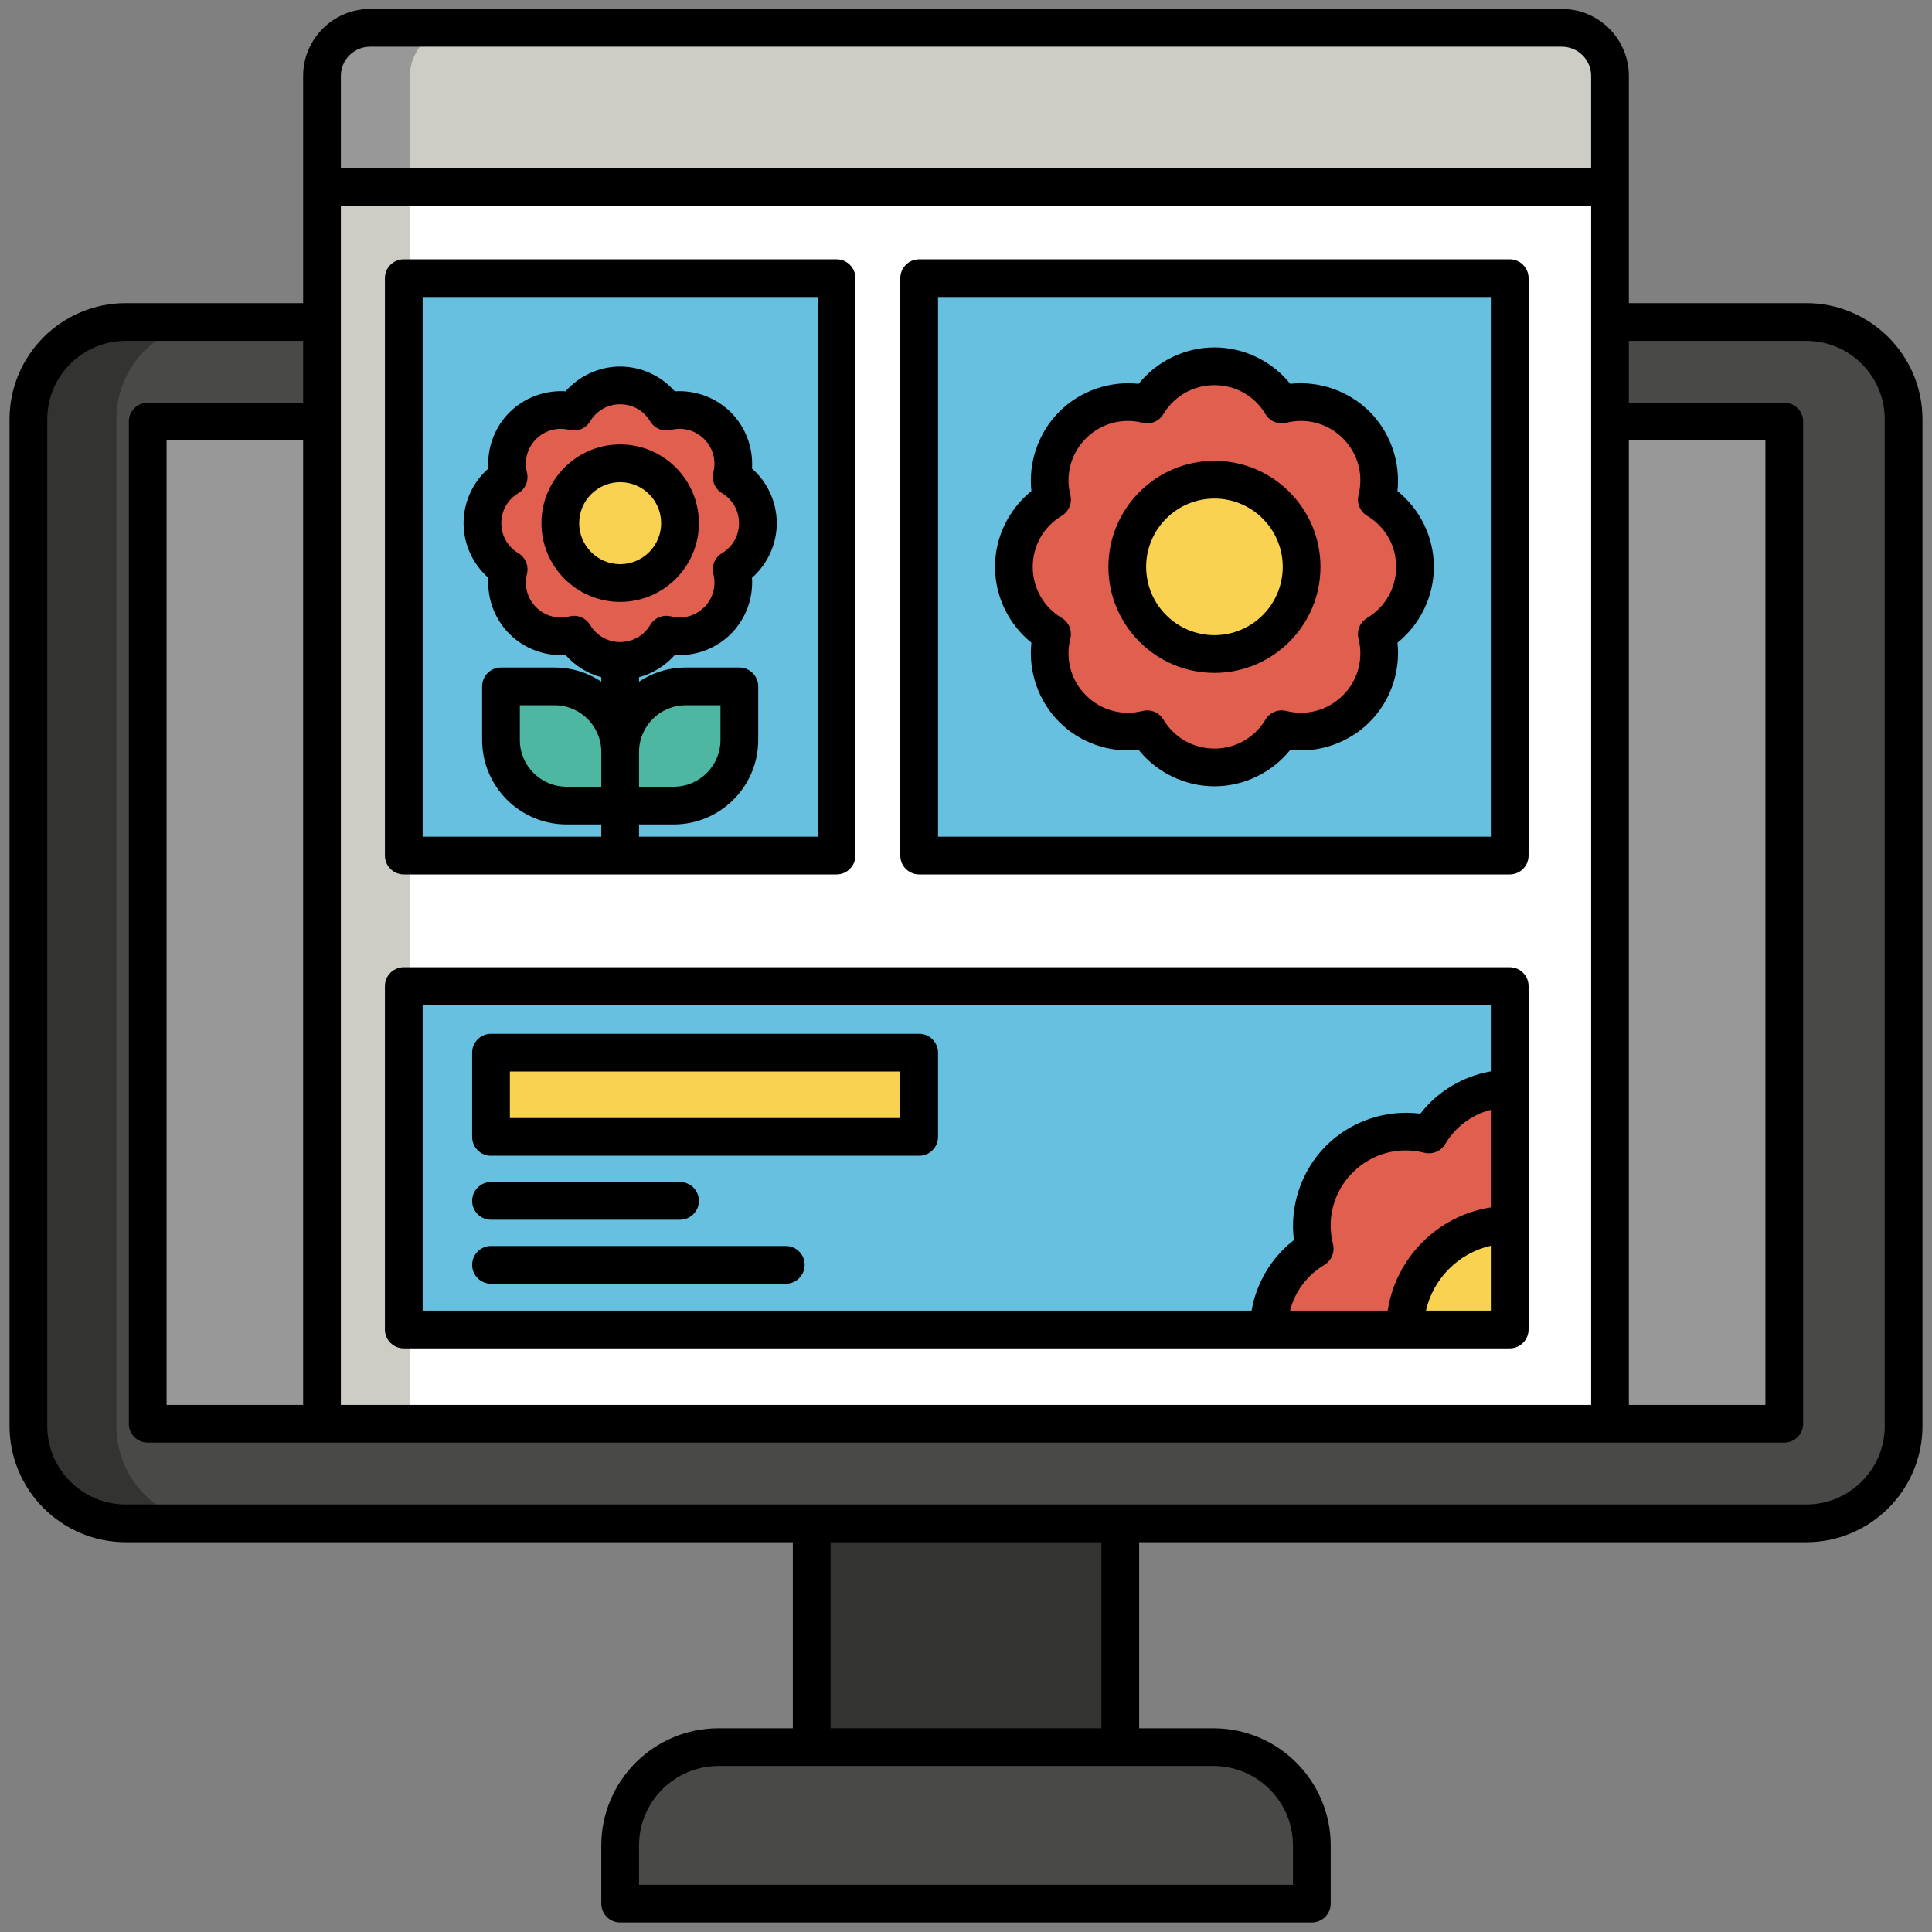 <svg xmlns="http://www.w3.org/2000/svg" xmlns:xlink="http://www.w3.org/1999/xlink" x="0px" y="0px" viewBox="0 0 512 512" xml:space="preserve"><rect x="0" y="0" width="512" height="512" fill="#808080" stroke="none"/><g id="Layer_1"></g><g id="Layer_2">	<g>		<g>			<path fill="#494A47" d="M478.684,403.698H33.316c-14.244,0-25.792-11.547-25.792-25.792V111.125    c0-14.244,11.547-25.792,25.792-25.792h445.368c14.244,0,25.792,11.547,25.792,25.792v266.781    C504.476,392.15,492.929,403.698,478.684,403.698z"></path>			<path fill="#333331" d="M30.832,377.906V111.125c0-14.244,11.547-25.792,25.792-25.792H33.316    c-14.244,0-25.792,11.547-25.792,25.792v266.781c0,14.244,11.547,25.792,25.792,25.792h23.309    C42.38,403.698,30.832,392.15,30.832,377.906z"></path>			<rect x="215.111" y="403.588" fill="#333331" width="81.778" height="59.425"></rect>			<path fill="#494A47" d="M347.651,504.476H164.349v-15.404c0-14.392,11.667-26.06,26.06-26.06h131.182    c14.392,0,26.06,11.667,26.06,26.06V504.476z"></path>			<rect x="39.148" y="111.722" fill="#989898" width="433.705" height="265.587"></rect>			<path fill="#CDCDC6" d="M426.667,49.621H85.333V20.119c0-7.038,5.706-12.744,12.744-12.744h315.846    c7.038,0,12.744,5.706,12.744,12.744V49.621z"></path>			<path fill="#989898" d="M121.386,7.375H98.077c-7.038,0-12.744,5.706-12.744,12.744v29.502h23.309V20.119    C108.642,13.081,114.347,7.375,121.386,7.375z"></path>			<g>				<rect x="85.333" y="49.621" fill="#FFFFFF" width="341.333" height="327.686"></rect>				<rect x="85.333" y="49.621" fill="#CDCDC6" width="23.309" height="327.687"></rect>				<g>					<rect x="107.006" y="73.713" fill="#68C0E0" width="114.687" height="153.02"></rect>					<g>						<path fill="#E15F4F" d="M200.852,138.643c0-5.202-2.787-9.752-6.948-12.242c1.182-4.703-0.065-9.891-3.743-13.569       c-3.678-3.678-8.866-4.925-13.57-3.743c-2.49-4.161-7.04-6.948-12.242-6.948c-5.202,0-9.752,2.787-12.242,6.948       c-4.703-1.182-9.891,0.065-13.569,3.743c-3.678,3.678-4.925,8.866-3.743,13.569c-4.161,2.49-6.948,7.04-6.948,12.242       c0,5.202,2.787,9.752,6.948,12.242c-1.182,4.703,0.065,9.891,3.743,13.57c3.678,3.678,8.866,4.925,13.57,3.743       c2.49,4.161,7.04,6.948,12.242,6.948c5.202,0,9.752-2.787,12.242-6.948c4.703,1.182,9.891-0.065,13.57-3.743       c3.678-3.678,4.925-8.866,3.743-13.57C198.065,148.394,200.852,143.845,200.852,138.643z"></path>						<circle fill="#F8D250" cx="164.349" cy="138.642" r="15.864"></circle>						<path fill="#4EB7A2" d="M164.349,213.482h-14.204c-9.599,0-17.381-7.782-17.381-17.381v-14.204h14.204       c9.599,0,17.381,7.782,17.381,17.381V213.482z"></path>						<path fill="#4EB7A2" d="M195.934,181.898H181.73c-9.599,0-17.381,7.782-17.381,17.381v14.204h14.204       c9.599,0,17.381-7.782,17.381-17.381V181.898z"></path>					</g>				</g>				<rect x="107.006" y="261.327" fill="#68C0E0" width="293.084" height="91.002"></rect>				<path fill="#E15F4F" d="M400.09,288.491c-9.098,0-17.054,4.874-21.409,12.151c-8.225-2.066-17.298,0.113-23.731,6.547     s-8.613,15.506-6.547,23.731c-7.277,4.355-12.151,12.312-12.151,21.409h63.838V288.491z"></path>				<path fill="#F8D250" d="M400.09,324.586c-15.322,0-27.743,12.421-27.743,27.743h27.743V324.586z"></path>				<rect x="130.123" y="278.965" fill="#F8D250" width="113.466" height="22.326"></rect>				<rect x="243.589" y="73.713" fill="#68C0E0" width="156.501" height="153.02"></rect>				<g>					<path fill="#E15F4F" d="M374.992,150.223c0-7.575-4.058-14.2-10.117-17.826c1.721-6.849-0.094-14.403-5.451-19.759      c-5.356-5.356-12.91-7.171-19.759-5.451c-3.626-6.059-10.251-10.117-17.826-10.117c-7.575,0-14.2,4.058-17.826,10.117      c-6.849-1.721-14.403,0.094-19.759,5.451c-5.356,5.356-7.171,12.91-5.451,19.759c-6.059,3.626-10.117,10.251-10.117,17.826      c0,7.575,4.058,14.2,10.117,17.826c-1.721,6.849,0.094,14.403,5.451,19.759c5.356,5.356,12.91,7.171,19.759,5.451      c3.626,6.059,10.251,10.117,17.826,10.117c7.575,0,14.2-4.058,17.826-10.117c6.849,1.721,14.403-0.094,19.759-5.451      c5.356-5.356,7.171-12.91,5.451-19.759C370.934,164.423,374.992,157.798,374.992,150.223z"></path>					<circle fill="#F8D250" cx="321.839" cy="150.223" r="23.099"></circle>				</g>			</g>		</g>		<path d="M2.524,377.906c0,16.979,13.813,30.792,30.791,30.792h176.796v49.315h-19.702c-17.126,0-31.06,13.933-31.06,31.06v15.404   c0,2.761,2.238,5,5,5H347.65c2.762,0,5-2.239,5-5v-15.404c0-17.126-13.934-31.06-31.06-31.06h-19.702v-49.315h176.796   c16.979,0,30.791-13.813,30.791-30.792V111.125c0-16.979-13.813-30.792-30.791-30.792h-47.018V49.621V20.119   c0-9.784-7.96-17.744-17.744-17.744H98.077c-9.784,0-17.744,7.96-17.744,17.744v29.502v30.712H33.315   c-16.979,0-30.791,13.813-30.791,30.792V377.906z M321.591,468.013c11.612,0,21.06,9.447,21.06,21.06v10.404H169.35v-10.404   c0-11.612,9.447-21.06,21.06-21.06h24.702h81.777H321.591z M220.111,458.013v-49.315h71.777v49.315H220.111z M431.667,116.722   h36.186v255.587h-36.186V116.722z M90.333,20.119c0-4.27,3.474-7.744,7.744-7.744h315.846c4.271,0,7.744,3.474,7.744,7.744v24.502   H90.333V20.119z M90.333,54.621h331.334v317.686l-331.334,0.001V54.621z M12.524,111.125c0-11.465,9.327-20.792,20.791-20.792   h47.018v16.389H39.147c-2.762,0-5,2.239-5,5v265.587c0,2.761,2.238,5,5,5h433.705c2.762,0,5-2.239,5-5V111.722   c0-2.761-2.238-5-5-5h-41.186V90.333h47.018c11.464,0,20.791,9.327,20.791,20.792v266.781c0,11.465-9.327,20.792-20.791,20.792   H33.315c-11.464,0-20.791-9.327-20.791-20.792V111.125z M80.333,116.722v255.587H44.147V116.722H80.333z"></path>		<path d="M107.006,231.733h114.688c2.762,0,5-2.239,5-5V73.713c0-2.761-2.238-5-5-5H107.006c-2.762,0-5,2.239-5,5v153.02   C102.006,229.494,104.244,231.733,107.006,231.733z M159.35,208.482h-9.204c-6.827,0-12.381-5.554-12.381-12.381v-9.204h9.204   c6.827,0,12.381,5.554,12.381,12.381V208.482z M137.362,146.594c-2.827-1.692-4.516-4.665-4.516-7.952s1.688-6.26,4.516-7.952   c1.893-1.132,2.819-3.37,2.282-5.509c-0.804-3.196,0.104-6.491,2.43-8.816c2.322-2.324,5.618-3.232,8.814-2.429   c2.139,0.536,4.376-0.389,5.509-2.282c1.692-2.828,4.665-4.516,7.952-4.516s6.26,1.688,7.952,4.516   c1.132,1.893,3.369,2.818,5.509,2.282c3.194-0.802,6.491,0.105,8.814,2.429c2.324,2.325,3.232,5.62,2.43,8.816   c-0.537,2.138,0.39,4.376,2.282,5.509c2.827,1.692,4.516,4.665,4.516,7.952s-1.688,6.259-4.516,7.952   c-1.893,1.132-2.819,3.37-2.282,5.509c0.803,3.196-0.105,6.491-2.429,8.816c-2.324,2.323-5.619,3.233-8.817,2.429   c-2.136-0.537-4.376,0.389-5.509,2.282c-1.691,2.827-4.663,4.515-7.95,4.515s-6.26-1.688-7.952-4.516   c-0.917-1.533-2.561-2.433-4.29-2.433c-0.404,0-0.813,0.049-1.219,0.151c-3.196,0.804-6.491-0.105-8.815-2.429   s-3.232-5.62-2.429-8.816C140.182,149.964,139.255,147.726,137.362,146.594z M169.35,199.279c0-6.827,5.554-12.381,12.381-12.381   h9.203v9.204c0,6.827-5.554,12.381-12.381,12.381h-9.203V199.279z M112.006,78.713h104.688v143.02H169.35v-3.25h9.203   c12.341,0,22.381-10.04,22.381-22.381v-14.204c0-2.761-2.238-5-5-5H181.73c-4.575,0-8.833,1.383-12.381,3.748v-1.172   c3.648-0.991,6.961-3.041,9.473-5.891c5.473,0.344,10.942-1.663,14.875-5.594c3.932-3.933,5.938-9.405,5.593-14.874   c4.111-3.624,6.563-8.912,6.563-14.473s-2.451-10.849-6.563-14.473c0.345-5.469-1.661-10.941-5.594-14.874   c-3.932-3.932-9.396-5.939-14.873-5.594c-3.624-4.112-8.913-6.562-14.474-6.562s-10.85,2.451-14.473,6.562   c-5.473-0.344-10.943,1.662-14.874,5.594c-3.933,3.932-5.939,9.404-5.594,14.874c-4.112,3.624-6.563,8.912-6.563,14.473   s2.45,10.849,6.563,14.473c-0.346,5.47,1.661,10.942,5.593,14.874c3.934,3.932,9.399,5.938,14.875,5.594   c2.512,2.85,5.824,4.9,9.473,5.891v1.172c-3.548-2.366-7.806-3.748-12.381-3.748h-14.204c-2.762,0-5,2.239-5,5v14.204   c0,12.341,10.04,22.381,22.381,22.381h9.204v3.25h-47.344V78.713z"></path>		<path d="M164.35,159.506c11.504,0,20.863-9.359,20.863-20.864s-9.359-20.864-20.863-20.864c-11.505,0-20.864,9.359-20.864,20.864   S152.845,159.506,164.35,159.506z M164.35,127.779c5.99,0,10.863,4.873,10.863,10.864s-4.873,10.864-10.863,10.864   s-10.864-4.873-10.864-10.864S158.359,127.779,164.35,127.779z"></path>		<path d="M400.09,256.327H107.006c-2.762,0-5,2.239-5,5v91.002c0,2.761,2.238,5,5,5H400.09c2.762,0,5-2.239,5-5v-91.002   C405.09,258.566,402.852,256.327,400.09,256.327z M395.09,347.329H377.9c1.922-8.533,8.656-15.267,17.189-17.189V347.329z    M395.09,319.97c-14.055,2.164-25.177,13.303-27.341,27.359h-25.874c1.282-5.02,4.485-9.36,9.095-12.119   c1.893-1.132,2.819-3.37,2.282-5.509c-1.729-6.879,0.228-13.973,5.233-18.977c5.004-5.005,12.1-6.961,18.978-5.233   c2.133,0.535,4.375-0.389,5.509-2.282c2.758-4.61,7.099-7.813,12.118-9.094V319.97z M395.09,283.922   c-7.369,1.265-14.088,5.277-18.69,11.213c-9.121-1.153-18.428,1.96-24.985,8.519c-6.56,6.559-9.672,15.874-8.52,24.985   c-5.935,4.603-9.947,11.321-11.213,18.691H112.006v-81.002H395.09V283.922z"></path>		<path d="M130.123,306.291h113.466c2.762,0,5-2.239,5-5v-22.326c0-2.761-2.238-5-5-5H130.123c-2.762,0-5,2.239-5,5v22.326   C125.123,304.052,127.361,306.291,130.123,306.291z M135.123,283.965h103.466v12.326H135.123V283.965z"></path>		<path d="M130.123,323.245h50.09c2.762,0,5-2.239,5-5s-2.238-5-5-5h-50.09c-2.762,0-5,2.239-5,5S127.361,323.245,130.123,323.245z"></path>		<path d="M130.123,340.199h78.127c2.762,0,5-2.239,5-5s-2.238-5-5-5h-78.127c-2.762,0-5,2.239-5,5S127.361,340.199,130.123,340.199   z"></path>		<path d="M400.09,68.713H243.589c-2.762,0-5,2.239-5,5v153.02c0,2.761,2.238,5,5,5H400.09c2.762,0,5-2.239,5-5V73.713   C405.09,70.951,402.852,68.713,400.09,68.713z M395.09,221.733H248.589V78.713H395.09V221.733z"></path>		<path d="M273.333,170.315c-0.828,7.688,1.854,15.497,7.386,21.028s13.347,8.214,21.028,7.386   c4.852,6.022,12.271,9.646,20.093,9.646s15.24-3.625,20.092-9.646c7.68,0.827,15.498-1.855,21.027-7.386   c5.532-5.531,8.215-13.34,7.387-21.028c6.022-4.851,9.646-12.27,9.646-20.092c0-7.823-3.624-15.241-9.646-20.092   c0.828-7.688-1.854-15.497-7.386-21.028s-13.337-8.215-21.028-7.387c-4.852-6.022-12.271-9.646-20.092-9.646   c-7.822,0-15.241,3.625-20.093,9.646c-7.677-0.827-15.497,1.855-21.027,7.386c-5.532,5.531-8.215,13.34-7.387,21.028   c-6.022,4.851-9.646,12.27-9.646,20.092C263.687,158.045,267.311,165.464,273.333,170.315z M281.371,136.688   c1.893-1.132,2.819-3.37,2.282-5.509c-1.367-5.438,0.18-11.048,4.138-15.005c3.956-3.957,9.563-5.503,15.005-4.137   c2.133,0.535,4.375-0.389,5.508-2.282c2.88-4.812,7.94-7.685,13.536-7.685s10.655,2.873,13.535,7.685   c1.131,1.892,3.37,2.819,5.508,2.282c5.438-1.366,11.049,0.179,15.006,4.137c3.957,3.957,5.504,9.566,4.137,15.005   c-0.537,2.139,0.39,4.377,2.282,5.509c4.812,2.879,7.685,7.939,7.685,13.535c0,5.596-2.873,10.656-7.685,13.535   c-1.893,1.132-2.819,3.37-2.282,5.509c1.367,5.438-0.18,11.048-4.138,15.005c-3.957,3.957-9.565,5.503-15.004,4.137   c-2.144-0.538-4.378,0.39-5.509,2.282c-2.88,4.812-7.939,7.685-13.535,7.685s-10.656-2.873-13.536-7.685   c-0.917-1.533-2.561-2.433-4.29-2.433c-0.404,0-0.813,0.049-1.219,0.151c-5.437,1.366-11.048-0.179-15.005-4.137   c-3.957-3.957-5.504-9.566-4.137-15.005c0.537-2.139-0.39-4.377-2.282-5.509c-4.812-2.879-7.685-7.939-7.685-13.535   C273.687,144.627,276.56,139.567,281.371,136.688z"></path>		<path d="M321.84,178.322c15.493,0,28.099-12.605,28.099-28.099s-12.605-28.099-28.099-28.099c-15.494,0-28.1,12.605-28.1,28.099   S306.346,178.322,321.84,178.322z M321.84,132.124c9.979,0,18.099,8.119,18.099,18.099s-8.119,18.099-18.099,18.099   c-9.98,0-18.1-8.119-18.1-18.099S311.859,132.124,321.84,132.124z"></path>	</g></g></svg>